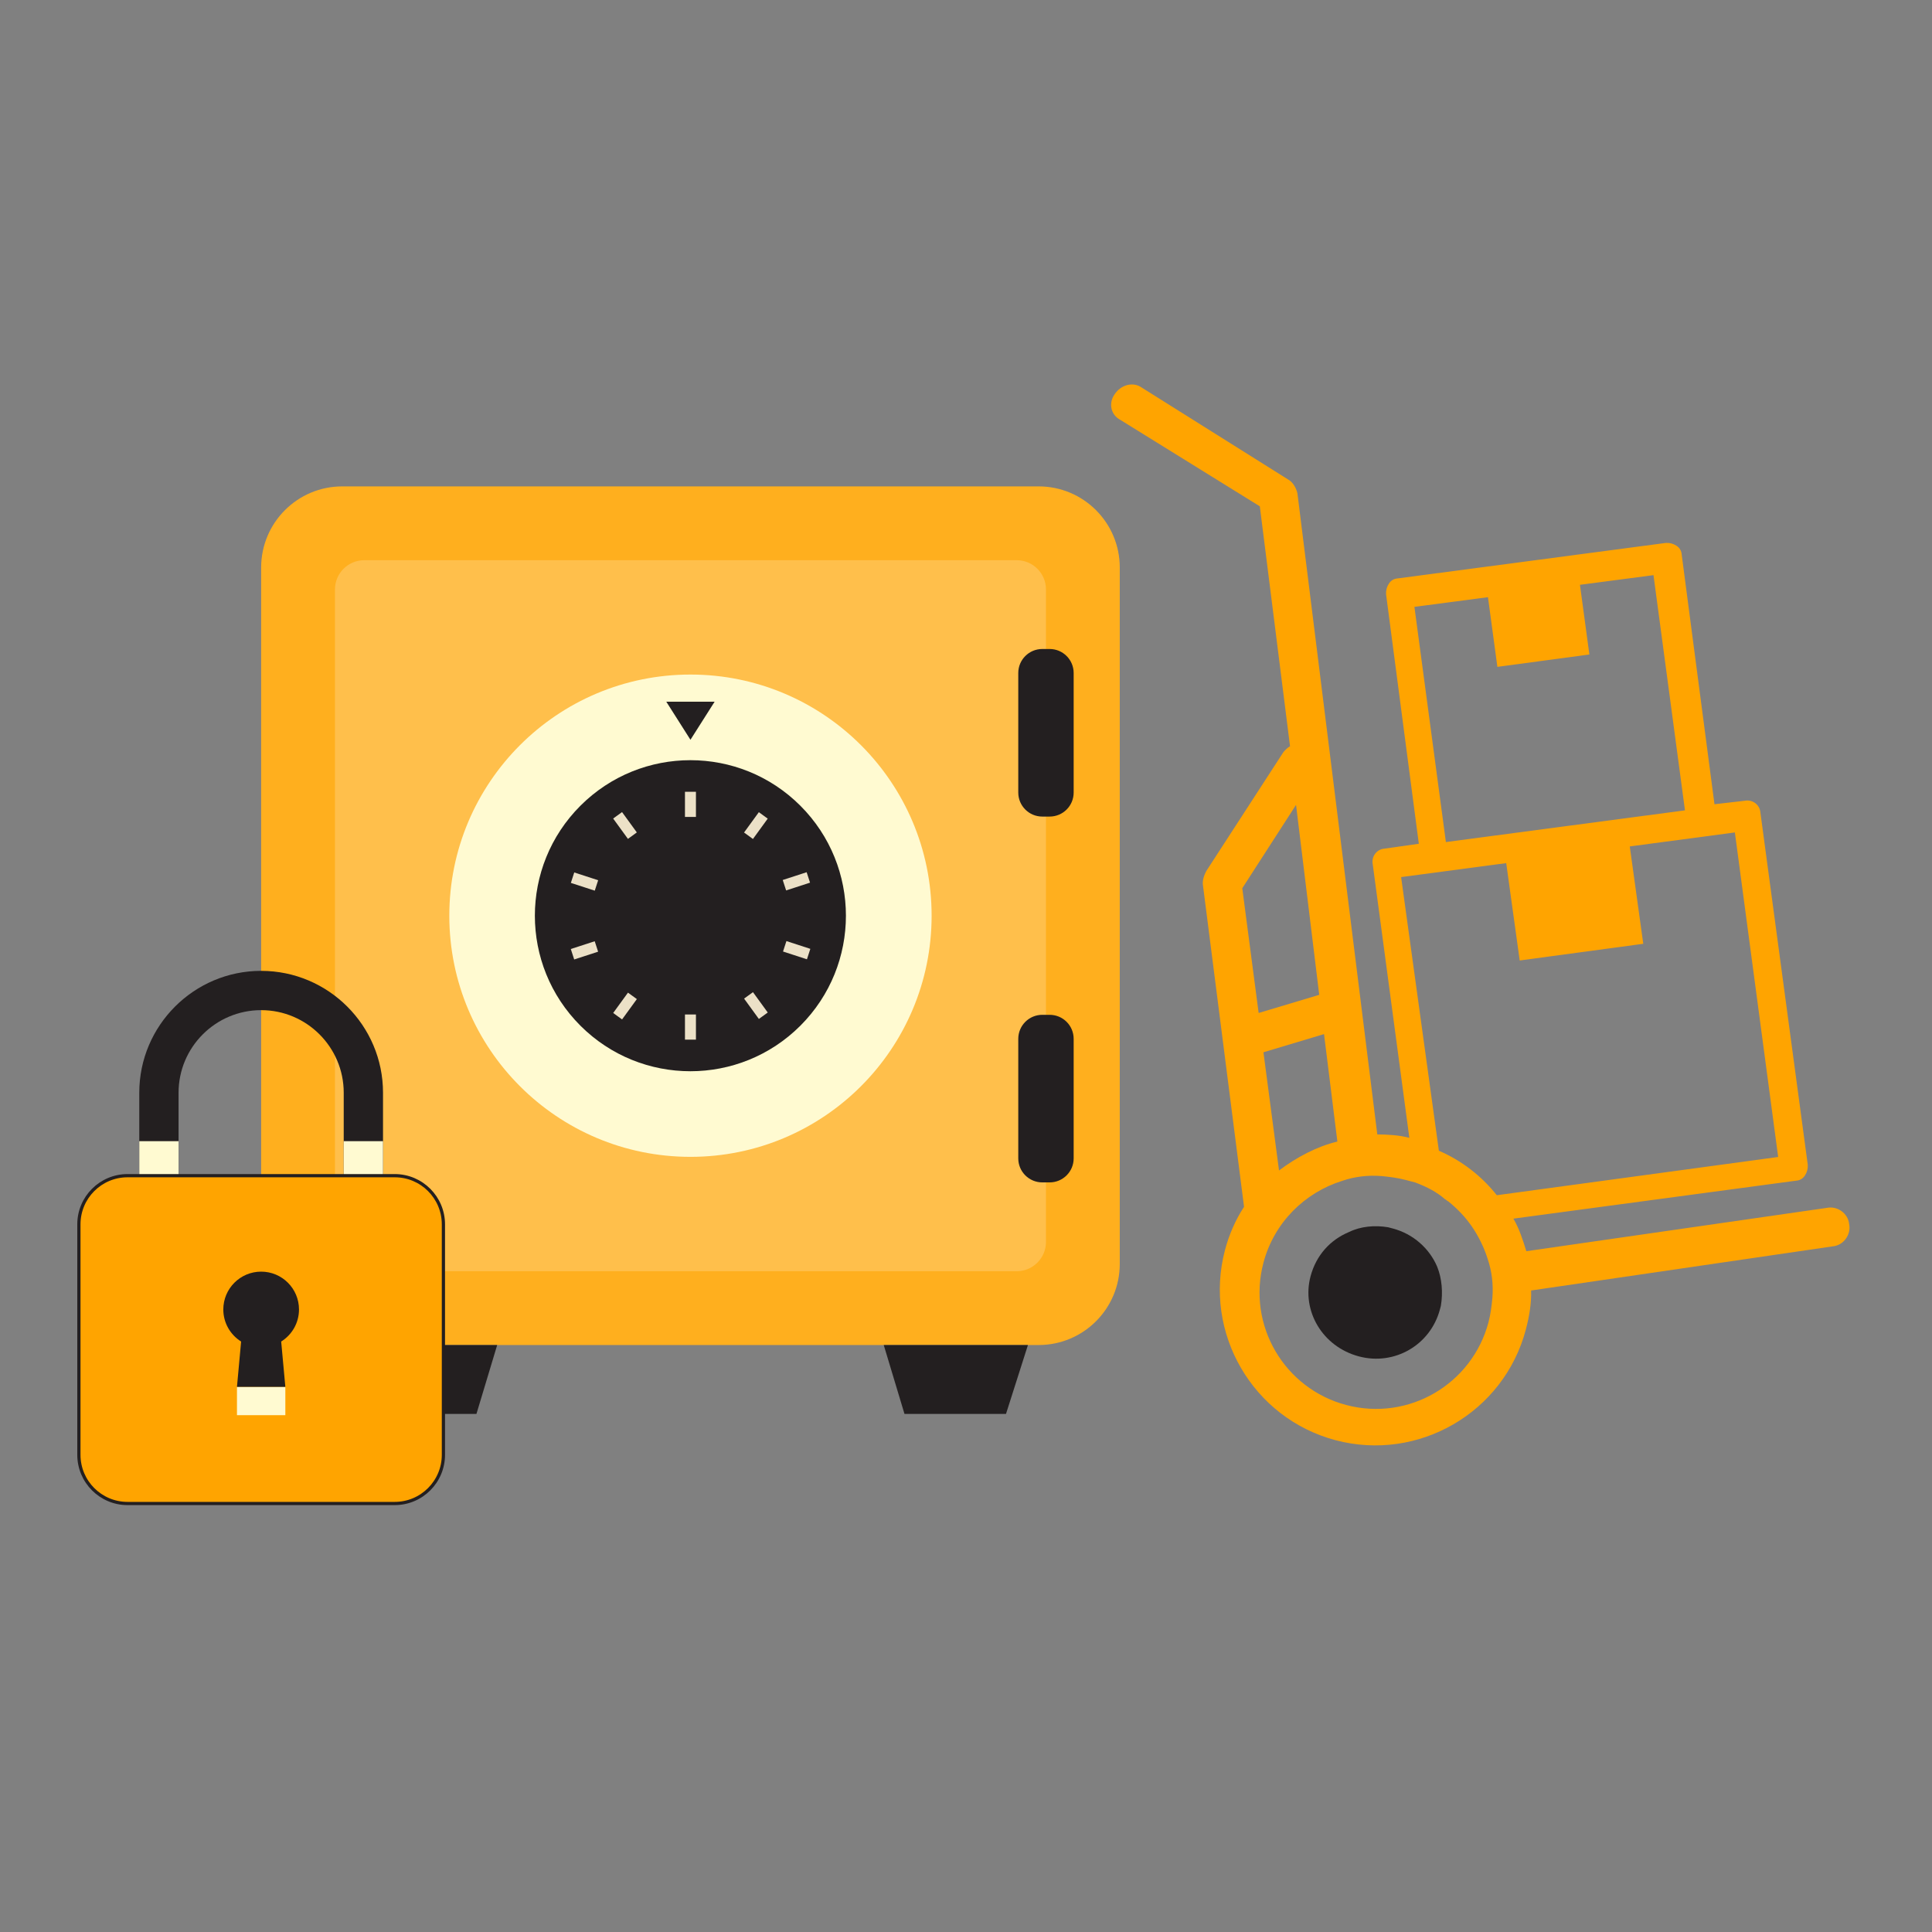 <svg width="300" height="300" viewBox="0 0 300 300" fill="none" xmlns="http://www.w3.org/2000/svg">
<rect x="0" y="0" width="300" height="300" fill="#808080" stroke="none"/>
<g clip-path="url(#clip0_1086_576)">
<path d="M161.279 75.527H53.149C46.192 75.527 40.551 81.168 40.551 88.126V196.256C40.551 203.213 46.191 208.854 53.149 208.854H161.279C168.236 208.854 173.877 203.214 173.877 196.256V88.126C173.877 81.168 168.236 75.527 161.279 75.527Z" fill="#FFAF1E"/>
<path d="M157.87 86.988H56.558C54.047 86.988 52.012 89.024 52.012 91.535V192.848C52.012 195.359 54.047 197.395 56.559 197.395H157.871C160.382 197.395 162.418 195.36 162.418 192.848V91.535C162.418 89.024 160.382 86.988 157.87 86.988Z" fill="#FFBF4B"/>
<path d="M54.81 208.852L58.218 219.55H73.983L77.204 208.852H54.81Z" fill="#231F20"/>
<path d="M159.62 208.852L156.211 219.55H140.447L137.226 208.852H159.62Z" fill="#231F20"/>
<path d="M162.988 126.797H161.846C159.786 126.797 158.116 125.127 158.116 123.067V104.505C158.116 102.445 159.786 100.775 161.846 100.775H162.988C165.048 100.775 166.718 102.445 166.718 104.505V123.067C166.718 125.128 165.048 126.797 162.988 126.797Z" fill="#231F20"/>
<path d="M162.988 183.602H161.846C159.786 183.602 158.116 181.931 158.116 179.872V161.31C158.116 159.25 159.786 157.58 161.846 157.58H162.988C165.048 157.58 166.718 159.25 166.718 161.31V179.872C166.718 181.931 165.048 183.602 162.988 183.602Z" fill="#231F20"/>
<path d="M107.215 179.635C127.896 179.635 144.661 162.87 144.661 142.19C144.661 121.509 127.896 104.744 107.215 104.744C86.534 104.744 69.769 121.509 69.769 142.19C69.769 162.87 86.534 179.635 107.215 179.635Z" fill="#FFFAD1"/>
<path d="M124.282 159.269C133.713 149.837 133.713 134.546 124.282 125.114C114.85 115.683 99.559 115.683 90.127 125.114C80.696 134.546 80.696 149.837 90.127 159.269C99.559 168.7 114.85 168.7 124.282 159.269Z" fill="#231F20"/>
<path d="M107.214 114.871L103.463 108.963H110.965L107.214 114.871Z" fill="#231F20"/>
<path d="M108.065 122.947H106.361V126.852H108.065V122.947Z" fill="#ECE1C7"/>
<path d="M96.59 126.099L95.211 127.102L97.506 130.261L98.885 129.258L96.59 126.099Z" fill="#ECE1C7"/>
<path d="M89.169 135.475L88.643 137.096L92.355 138.302L92.882 136.682L89.169 135.475Z" fill="#ECE1C7"/>
<path d="M92.347 146.156L88.634 147.363L89.161 148.985L92.874 147.778L92.347 146.156Z" fill="#ECE1C7"/>
<path d="M97.511 154.137L95.216 157.295L96.595 158.297L98.89 155.139L97.511 154.137Z" fill="#ECE1C7"/>
<path d="M108.065 157.529H106.361V161.434H108.065V157.529Z" fill="#ECE1C7"/>
<path d="M116.921 154.062L115.542 155.064L117.837 158.223L119.216 157.221L116.921 154.062Z" fill="#ECE1C7"/>
<path d="M122.115 146.13L121.588 147.752L125.301 148.958L125.828 147.337L122.115 146.13Z" fill="#ECE1C7"/>
<path d="M125.255 135.437L121.542 136.645L122.069 138.265L125.782 137.058L125.255 135.437Z" fill="#ECE1C7"/>
<path d="M117.832 126.115L115.537 129.273L116.916 130.276L119.211 127.117L117.832 126.115Z" fill="#ECE1C7"/>
<path d="M59.476 195.727H21.627V169.679C21.627 159.244 30.117 150.754 40.551 150.754C50.985 150.754 59.475 159.244 59.475 169.679V195.727H59.476ZM27.728 189.625H53.373V169.678C53.373 162.607 47.622 156.855 40.551 156.855C33.48 156.855 27.728 162.608 27.728 169.678V189.625Z" fill="#231F20"/>
<path d="M59.476 177.201V203.249H21.627V177.201H27.728V197.148H53.373V177.201H59.476Z" fill="#FFFAD1"/>
<path d="M19.81 182.559H61.292C65.467 182.559 68.853 185.943 68.853 190.118V225.902C68.853 230.077 65.467 233.463 61.292 233.463H19.81C15.634 233.463 12.25 230.077 12.25 225.902V190.118C12.25 185.943 15.634 182.559 19.81 182.559Z" fill="#FFA400" stroke="#231F20" stroke-width="0.5"/>
<path d="M44.308 215.35H36.796V219.748H44.308V215.35Z" fill="#FFFAD1"/>
<path d="M46.428 203.335C46.428 200.09 43.797 197.459 40.552 197.459C37.306 197.459 34.676 200.09 34.676 203.335C34.676 205.437 35.783 207.275 37.441 208.314L36.796 215.349H44.308L43.662 208.314C45.322 207.276 46.428 205.437 46.428 203.335Z" fill="#231F20"/>
<path d="M173.986 65.212L195.624 78.621L200.315 115.88C199.85 116.15 199.569 116.469 199.287 116.788L187.307 135.262C186.929 135.949 186.734 136.684 186.771 137.285L193.174 187.395C191.854 189.407 190.852 191.7 190.219 194.091C186.808 206.963 194.512 220.223 207.385 223.634C220.257 227.044 233.517 219.34 236.928 206.467C237.464 204.445 237.816 202.373 237.751 200.388L284.638 193.525C286.255 193.363 287.478 191.719 287.132 190.053C286.971 188.436 285.327 187.213 283.661 187.559L237.006 194.286C236.477 192.572 235.947 190.857 235.001 189.229L278.875 183.338C279.475 183.301 279.94 183.03 280.27 182.527C280.6 182.024 280.747 181.473 280.709 180.872L273.356 126.18C273.28 124.98 272.139 124.087 270.89 124.346L266.222 124.88L261.136 86.14C261.098 85.54 260.828 85.074 260.325 84.744C259.822 84.414 259.27 84.268 258.67 84.306L217.063 89.812C216.462 89.85 215.997 90.121 215.667 90.624C215.337 91.126 215.191 91.678 215.228 92.278L220.314 131.019L214.997 131.775C213.796 131.85 212.903 132.991 213.163 134.241L218.842 176.681C217.187 176.243 215.435 176.172 213.866 176.15L201.467 76.627C201.294 75.794 200.753 74.863 200.066 74.485L177.287 60.183C175.962 59.241 174.064 59.722 173.073 61.231C172.132 62.556 172.429 64.406 173.986 65.212ZM219.631 94.232L231.05 92.731L232.513 103.55L246.798 101.628L245.335 90.809L256.754 89.309L261.64 125.831L224.517 130.755L219.631 94.232ZM218.289 183.226C218.84 183.372 219.208 183.469 219.76 183.616C221.55 184.287 223.108 185.093 224.384 186.219C224.568 186.267 224.703 186.5 224.887 186.549C226.347 187.723 227.574 189.032 228.569 190.476C229.564 191.921 230.462 193.733 230.991 195.448C231.656 197.395 231.904 199.429 231.736 201.549C231.628 202.701 231.471 204.037 231.13 205.325C228.596 214.887 218.777 220.748 209.031 218.165C199.468 215.632 193.607 205.813 196.19 196.067C197.847 189.814 202.618 185.175 208.412 183.364C210.359 182.699 212.393 182.451 214.513 182.619C215.665 182.728 217.001 182.885 218.289 183.226ZM217.565 136.195L233.884 134.024L235.979 149.143L255.166 146.551L253.071 131.433L269.39 129.262L276.112 179.654L232.422 185.593C230.064 182.607 226.96 180.21 223.428 178.684L217.565 136.195ZM198.606 181.75L196.187 163.396L205.594 160.575L207.667 177.262C204.519 178.003 201.311 179.711 198.606 181.75ZM195.442 157.295L192.9 137.925L201.249 124.983L204.849 154.474L195.442 157.295Z" fill="#FFA400"/>
<path d="M211.028 210.626C216.545 212.088 222.128 208.844 223.59 203.327C223.639 203.144 223.687 202.96 223.736 202.776C224.088 200.704 223.889 198.486 223.175 196.723C221.97 193.845 219.417 191.594 216.291 190.766C216.107 190.717 215.739 190.62 215.555 190.571C213.484 190.219 211.266 190.418 209.454 191.316C206.576 192.521 204.374 194.89 203.497 198.2C202.084 203.533 205.328 209.116 211.028 210.626Z" fill="#231F20"/>
</g>
<defs>
<clipPath id="clip0_1086_576">
<rect width="300" height="300" fill="white"/>
</clipPath>
</defs>
</svg>
